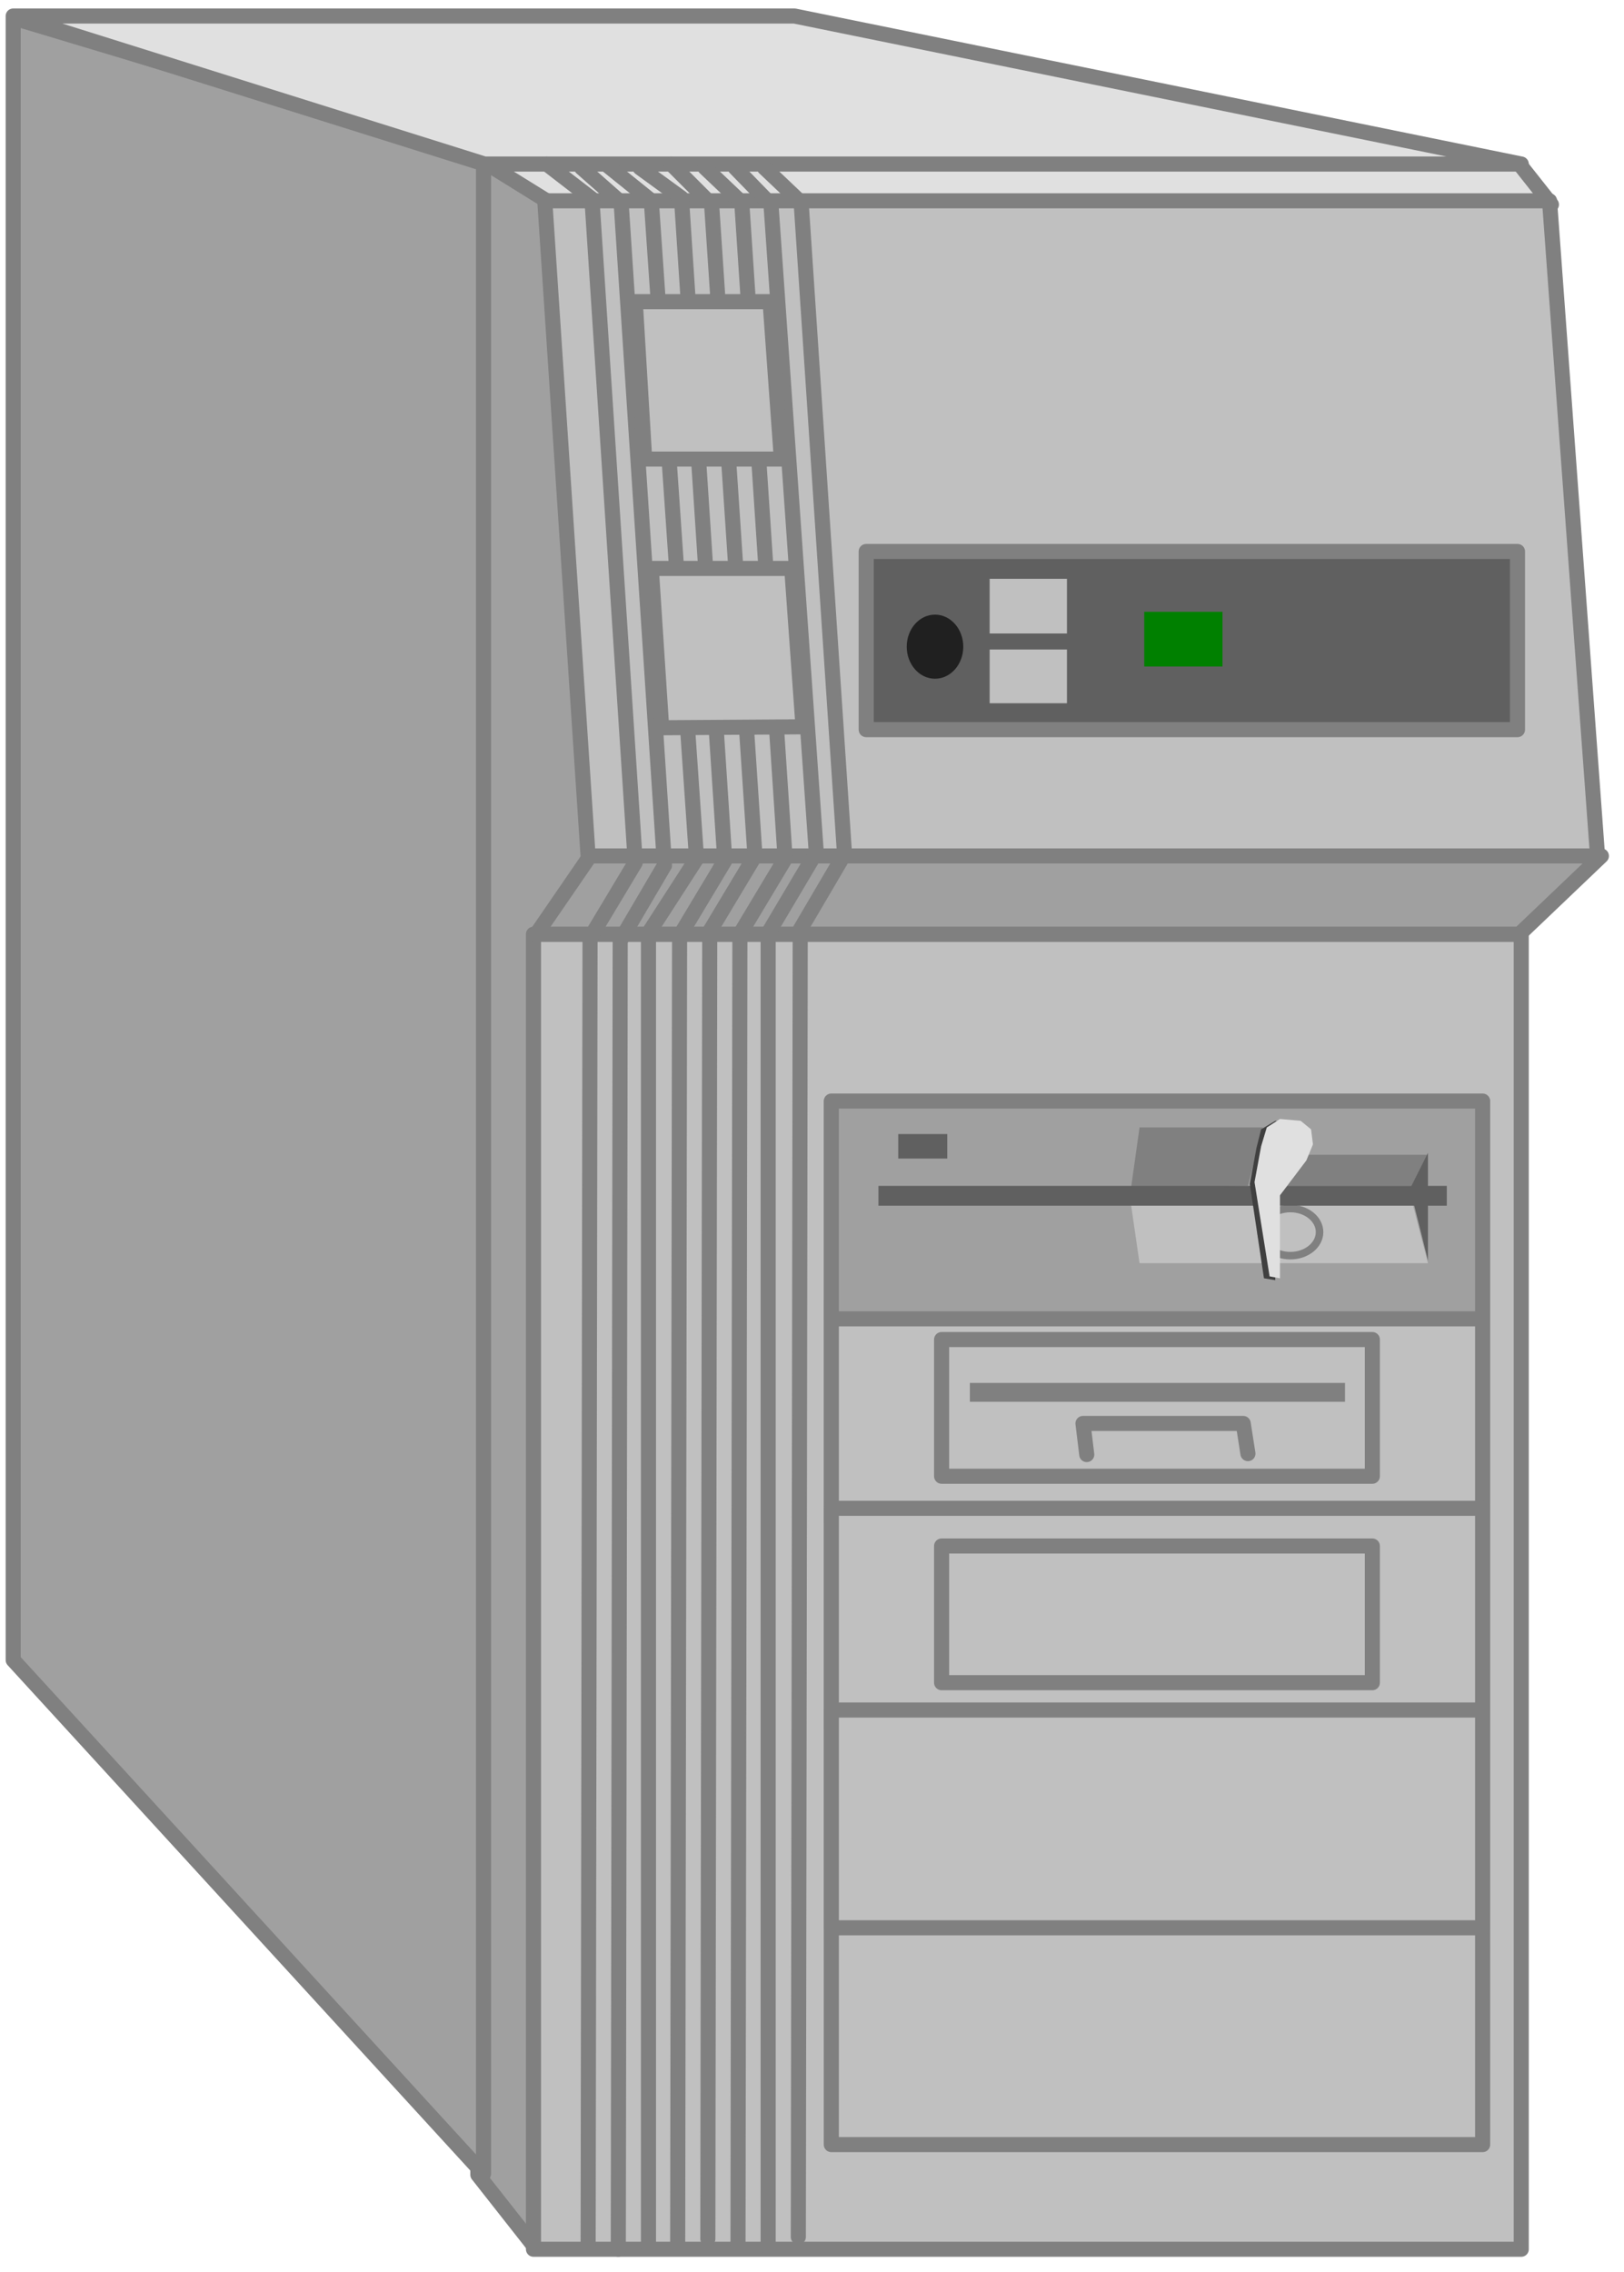 <svg xmlns="http://www.w3.org/2000/svg" width="287.167" height="401.667" fill-rule="evenodd" stroke-linecap="round" preserveAspectRatio="none" viewBox="0 0 1723 2410"><style>.brush1{fill:#e0e0e0}.pen1{stroke:none}.pen2{stroke:gray;stroke-width:16;stroke-linejoin:round}.brush2{fill:#a0a0a0}.brush3{fill:silver}.brush5{fill:#606060}.brush6{fill:gray}</style><path d="m511 174 67 43h1068l-34-43z" class="pen2 brush1"/><path d="m507 2307 59 75L794 904 580 213l-71-44-2 808z" class="pen2 brush2"/><path d="m14 19 499 150v2137L14 1761z" class="pen2 brush2"/><path d="M514 174h1100L843 17H14z" class="pen2 brush1"/><path d="M566 991v1395h1048V991zm12-778h1066l51 696H624z" class="pen2 brush3"/><path d="M569 991h1043l87-83H626z" class="pen2 brush2"/><path fill="none" d="m580 174 48 37 46 704-48 80-2 1387" class="pen2"/><path fill="none" d="m617 178 42 37 46 703-47 80-2 1388" class="pen2"/><path fill="none" d="m645 176 46 37 48 698-51 79v1394" class="pen2"/><path fill="none" d="m679 178 44 32 46 703-48 80-2 1387" class="pen2"/><path fill="none" d="m712 174 43 43 46 691-48 80-2 1387" class="pen2"/><path fill="none" d="m748 178 39 37 46 696-48 80-2 1388" class="pen2"/><path fill="none" d="m780 178 38 39 48 687-51 86v1394" class="pen2"/><path fill="none" d="m811 178 39 37 46 691-47 80-2 1387" class="pen2"/><path d="M882 1169h691v1106H882z" class="pen2 brush3"/><path d="M882 1381h691v232H882z" class="pen2 brush3"/><path d="M882 1600h691v232H882z" class="pen2 brush3"/><path d="M882 1814h691v231H882zm117-393h457v145H999zm0 219h457v145H999z" class="pen2 brush3"/><path d="M1340 1196v141l-30-80z" class="pen1 brush5"/><path d="M882 1168h691v231H882z" class="pen2 brush2"/><path d="M953 1203h52v26h-52z" class="pen1 brush5"/><path d="M1340 1196h-131l-9 64 124-2z" class="pen1 brush6"/><path d="M1515 1340h-306l-9-62h299z" class="pen1 brush3"/><path d="M1515 1225h-177l-7 33h168z" class="pen1 brush6"/><path d="M1515 1223v114l-19-76z" class="pen1 brush5"/><ellipse cx="1369" cy="1307" class="brush3" rx="31" ry="25" style="stroke:gray;stroke-width:8;stroke-linejoin:round"/><path d="M932 1258h603v21H932z" class="pen1 brush5"/><path d="m1375 1191-22-2-15 9-5 20-7 38 15 100 12 2v-88l27-37 7-17-1-16z" class="pen1" style="fill:#404040"/><path d="m1380 1189-22-2-14 9-6 20-7 38 16 100 11 2v-88l28-37 7-17-2-16z" class="pen1 brush1"/><path d="M1029 1467h398v20h-398z" class="pen1 brush6"/><path fill="none" d="m1153 1543-4-33h170l5 32" class="pen2"/><path d="M817 320H674l10 167h145zm23 283H691l11 169 150-1z" class="pen2 brush3"/><path d="M919 585h691v189H919z" class="pen2 brush5"/><path d="M1050 614h82v58h-82zm0 75h82v57h-82z" class="pen1 brush3"/><path d="M1214 649h83v58h-83z" class="pen1" style="fill:green"/><ellipse cx="992" cy="686" class="pen1" rx="30" ry="34" style="fill:#202020"/></svg>
